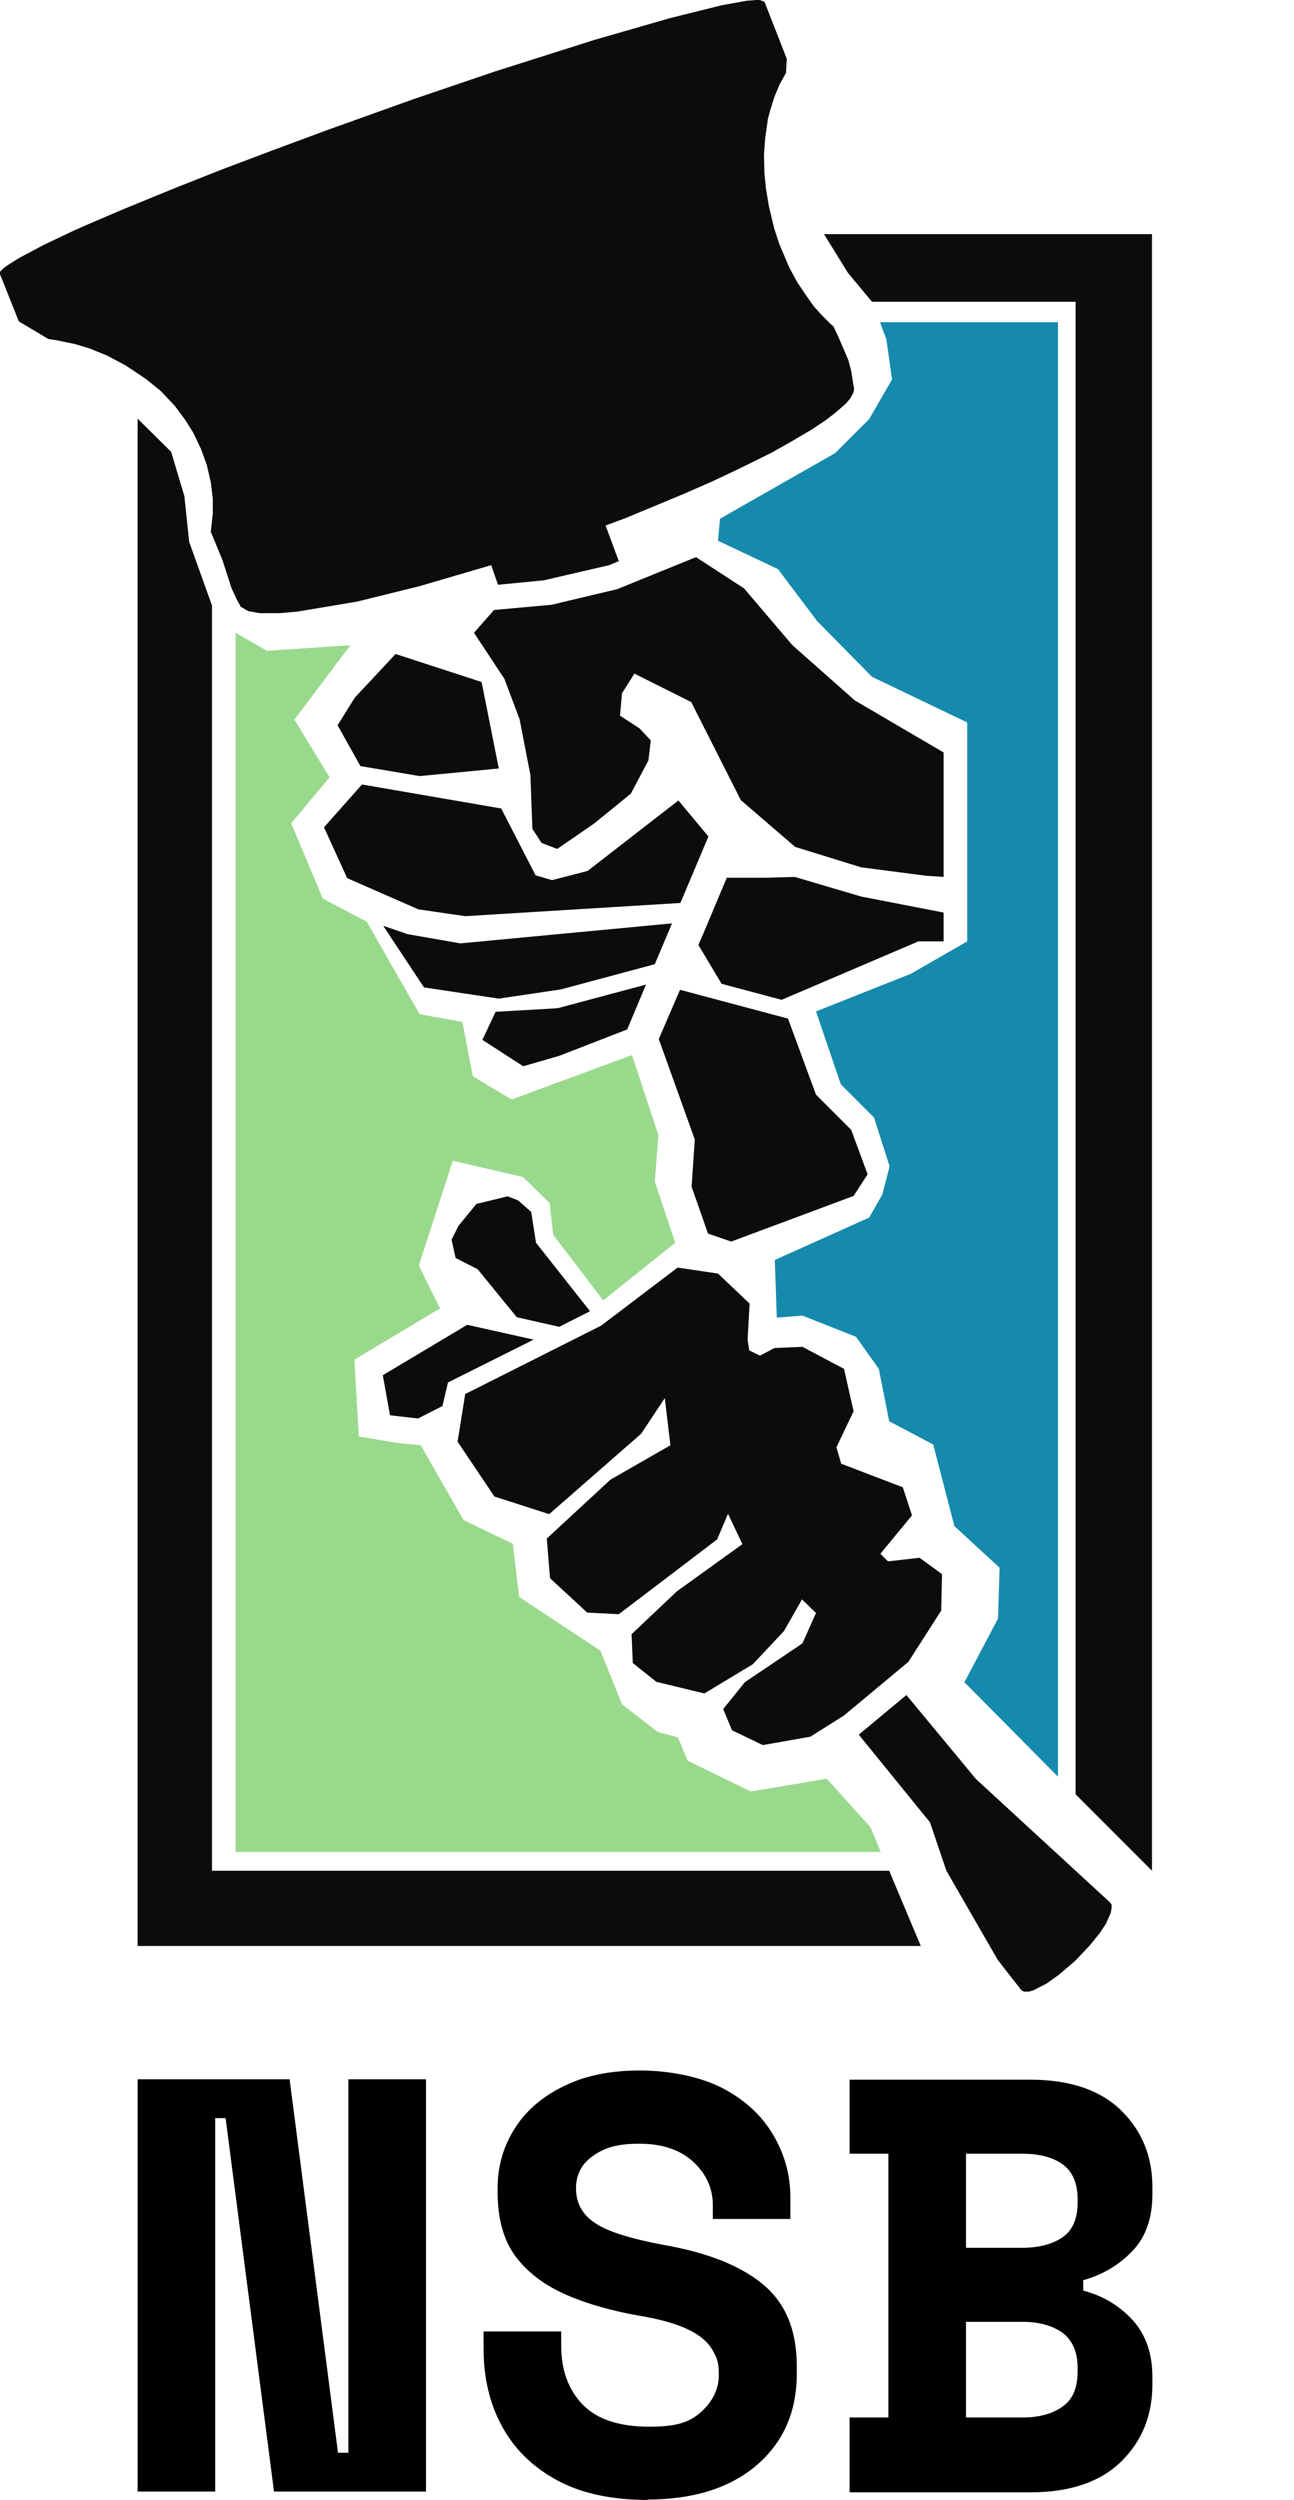 <?xml version="1.0" encoding="UTF-8"?>
<svg xmlns="http://www.w3.org/2000/svg" id="Ebene_1" version="1.2" viewBox="0 0 323.5 624.6">
  <polyline points="170 247.3 164.7 259.6 173.7 284.7 172.9 296.5 177 308.2 182.8 310.2 213.4 298.8 216.9 293.4 212.8 282.3 204 273.5 197 254.5 170 247.3" fill="#eae8e1"></polyline>
  <polyline points="113.9 314.3 112.9 309.7 114.6 306.3 119.1 300.8 126.9 298.9 129.5 299.9 132.8 302.8 134 310.5 147.5 327.6 139.8 331.5 129.2 329.1 119.4 317.1 113.9 314.3" fill="#eae8e1"></polyline>
  <polyline points="214.7 433.4 226.6 423.5 244 444.5 277.6 475.4 277.9 475.9 277.9 476.7 277.7 477.9 276.5 480.6 275 482.9 272.4 486.1 268.8 489.9 264.7 493.4 261.6 495.6 258.3 497.3 257.2 497.6 256 497.6 255.4 497.3 251.4 492.2 249.4 489.6 236.6 467.4 232.5 455.3 214.7 433.4" fill="#eae8e1"></polyline>
  <polyline points="264.5 443.9 264.5 80.5 220 80.5 221.6 84.8 223 94.8 217.3 104.7 208.8 113.2 180 129.6 179.5 135.1 194.5 142.2 204.3 155.2 218 169.1 241.8 180.5 241.8 235.2 227.7 243.3 204 252.7 210.2 270.9 218.5 279.2 222.4 291.4 220.6 298.4 217.3 304.2 193.7 314.8 194.2 329.2 200.6 328.7 214 334 219.7 342 222.3 355.1 233.3 360.9 238.6 381.3 249.9 391.7 249.5 404.4 241.1 420.3 264.5 443.9" fill="#168aad"></polyline>
  <polyline points="58.9 158.1 58.9 462.7 220.2 462.7 217.6 456.5 206.7 444.4 187.7 447.6 171.9 439.9 169.5 434.1 164.4 432.7 155.5 425.8 150.1 412.4 129.8 399 128.2 385.7 115.9 379.8 105.2 361.1 99.3 360.5 89.7 358.9 88.6 339.7 110 326.9 104.7 316.2 113.2 290 130.8 294.1 137.4 300.6 138.3 308.5 150.8 324.9 168.8 310.5 163.7 295.2 164.6 283.6 158 263.6 127.9 274.7 118.2 268.9 115.6 255.3 104.9 253.4 91.7 230.3 80.7 224.5 72.8 205.7 82.4 194.2 73.6 179.8 87.6 161.2 66.7 162.6 58.9 158.1" fill="#99d98c"></polyline>
  <g>
    <polyline points="86.8 219.4 104.6 227.2 116.3 228.9 170.1 225.6 177.1 209 169.6 200 146.9 217.6 138 219.9 133.9 218.7 125.3 202 90.5 196 81 206.7 86.8 219.4" fill="#eae8e1"></polyline>
    <polyline points="235.9 188 213.7 175 198.1 161.2 186 147 174 139.2 154.3 147.2 137.9 151.1 123.5 152.4 118.5 158.1 126.1 169.6 129.9 179.7 132.6 193.6 133.1 207.1 135.4 210.6 139.3 212.1 148.6 205.7 157.7 198.3 162.1 190 162.7 185 159.9 182 155 178.8 155.5 173.2 158.6 168.3 172.8 175.4 185.2 199.9 198.8 211.6 215.3 216.7 231.5 218.8 235.9 219.1" fill="#eae8e1"></polyline>
    <polyline points="90.1 191.4 104.9 193.9 124.7 192 120.4 170.4 98.9 163.4 88.7 174.3 84.4 181.2 90.1 191.4" fill="#eae8e1"></polyline>
    <polyline points="163.7 240.9 140.2 247.2 124.7 249.5 106 246.7 95.8 231.3 101.9 233.4 115.1 235.7 168 230.7" fill="#eae8e1"></polyline>
    <polyline points="123.9 252.8 120.6 259.8 130.8 266.4 139.8 263.8 156.8 257.2 161.5 246 139.4 251.9 123.9 252.8" fill="#eae8e1"></polyline>
    <polyline points="235.9 235.2 229.6 235.2 195.4 249.8 180.4 245.8 174.6 236.1 175.9 233.1 181.7 219.3 191.6 219.3 198.7 219.1 215.3 224 235.9 228" fill="#eae8e1"></polyline>
    <polyline points="116.8 331 95.7 343.6 97.5 353.6 104.5 354.4 110.6 351.3 112 345.4 133.4 334.7 116.8 331" fill="#eae8e1"></polyline>
    <polyline points="116.3 348.3 150.3 331.2 169.4 316.7 179.5 318.2 187.4 325.7 186.9 334.7 187.3 337.4 190 338.7 193.6 336.8 200.6 336.5 211 342 213.4 352.6 209.1 361.6 210.3 365.7 225.7 371.6 228 378.6 220.1 388.2 222 390.1 229.9 389.2 235.5 393.3 235.3 402.4 227.1 415.2 211 428.6 202.6 433.9 190.7 436 183 432.3 180.8 427 186.2 420.3 200.6 410.6 204 403 200.5 399.6 196 407.5 188.2 415.8 176.1 423.1 164.1 420.2 158.2 415.5 157.9 408.3 169.2 397.6 185.6 385.8 182 378.2 179.3 384.6 154.7 403.3 146.8 402.9 137.5 394.3 136.7 384.4 152.6 369.7 167.6 361.1 166.2 349.3 160.3 358.2 137.3 378.3 123.6 373.9 114.4 360.2 116.3 348.3" fill="#eae8e1"></polyline>
  </g>
  <polyline points="151.4 131.3 154.7 140.2 152.3 141.2 135.9 145 124.5 146.1 122.8 141.2 104.7 146.5 89.3 150.3 74.4 152.8 70 153.2 65 153.2 62.1 152.7 60.2 151.6 59.2 149.8 57.9 147 55.6 139.9 53.3 134.3 52.7 132.9 53.2 128.3 53.2 124.6 52.7 120.5 51.7 116.2 50.3 112.3 48.3 108.1 46.3 104.9 43.7 101.4 40.2 97.7 36.5 94.7 31.4 91.3 26.9 88.9 22.5 87.1 18.9 86 14.1 85 12.1 84.7 4.7 80.3 0 68.5 0 68.3 0 68.2 0 67.9 .9 67 1.7 66.4 4.7 64.5 11.1 61.1 18.7 57.5 23.5 55.4 31 52.2 44.2 46.8 55.6 42.3 68.3 37.5 81.8 32.5 103.3 24.8 123.6 17.9 148.5 10 167.6 4.5 180.5 1.3 186.6 .2 189 0 189.9 0 190.8 .3 191.2 .6 191.5 1.4 196.7 14.7 196.5 18.2 194.9 21.1 193.6 24.2 192.6 27.4 192 29.6 191.3 34.5 191 38.5 191.1 43.2 191.5 47.2 192.2 51.4 193.5 56.9 194.8 60.9 197.3 66.8 199.3 70.5 201.8 74.2 203.5 76.6 205.5 78.8 207.5 80.8 208.4 81.6 209.7 84.4 212.1 90 212.8 92.7 213.4 96.5 213.5 96.9 213.5 97.4 213.4 97.9 213.2 98.4 212.6 99.5 211.5 100.8 209.8 102.3 208.5 103.4 206.4 105 202.8 107.4 197.7 110.4 192.9 113.1 184.8 117.1 177.8 120.4 170.7 123.5 156.5 129.4 151.4 131.3" fill="#0c0c0c"></polyline>
  <polyline points="34.4 104.6 42.8 112.9 46.1 124 47.3 135.4 53 151.3 53 467.4 222.3 467.4 230.2 486.2 34.4 486.2 34.4 104.6" fill="#0c0c0c"></polyline>
  <polyline points="206 58.5 212 68.2 218 75.4 268.9 75.4 268.9 448.3 288 467.4 288 58.5 206 58.5 206 58.5" fill="#0c0c0c"></polyline>
  <polyline points="86.8 219.4 104.6 227.2 116.3 228.9 170.1 225.6 177.1 209 169.6 200 146.9 217.6 138 219.9 133.9 218.7 125.3 202 90.5 196 81 206.7 86.8 219.4" fill="#0c0c0c"></polyline>
  <polyline points="235.9 188 213.7 175 198.1 161.2 186 147 174 139.2 154.3 147.2 137.9 151.1 123.5 152.4 118.5 158.1 126.1 169.6 129.9 179.7 132.6 193.6 133.1 207.1 135.4 210.6 139.3 212.1 148.6 205.7 157.7 198.3 162.1 190 162.7 185 159.9 182 155 178.8 155.5 173.2 158.6 168.3 172.8 175.4 185.2 199.9 198.8 211.6 215.3 216.7 231.5 218.8 235.9 219.1" fill="#0c0c0c"></polyline>
  <polyline points="90.1 191.4 104.9 193.9 124.7 192 120.4 170.4 98.9 163.4 88.7 174.3 84.4 181.2 90.1 191.4" fill="#0c0c0c"></polyline>
  <polyline points="163.7 240.9 140.2 247.2 124.7 249.5 106 246.7 95.8 231.3 101.9 233.4 115.1 235.7 168 230.7" fill="#0c0c0c"></polyline>
  <polyline points="123.9 252.8 120.6 259.8 130.8 266.4 139.8 263.8 156.8 257.2 161.5 246 139.4 251.9 123.9 252.8" fill="#0c0c0c"></polyline>
  <polyline points="235.9 235.2 229.6 235.2 195.4 249.8 180.4 245.8 174.6 236.1 175.9 233.1 181.7 219.3 191.6 219.3 198.7 219.1 215.3 224 235.9 228" fill="#0c0c0c"></polyline>
  <polyline points="116.8 331 95.7 343.6 97.5 353.6 104.5 354.4 110.6 351.3 112 345.4 133.4 334.7 116.8 331" fill="#0c0c0c"></polyline>
  <polyline points="116.3 348.3 150.3 331.2 169.4 316.7 179.5 318.2 187.4 325.7 186.9 334.7 187.3 337.4 190 338.7 193.6 336.8 200.6 336.5 211 342 213.4 352.6 209.1 361.6 210.3 365.7 225.7 371.6 228 378.6 220.1 388.2 222 390.1 229.9 389.2 235.5 393.3 235.3 402.4 227.1 415.2 211 428.6 202.6 433.9 190.7 436 183 432.3 180.8 427 186.2 420.3 200.6 410.6 204 403 200.5 399.6 196 407.5 188.2 415.8 176.1 423.1 164.1 420.2 158.2 415.5 157.9 408.3 169.2 397.6 185.6 385.8 182 378.2 179.3 384.6 154.7 403.3 146.8 402.9 137.5 394.3 136.7 384.4 152.6 369.7 167.6 361.1 166.2 349.3 160.3 358.2 137.3 378.3 123.6 373.9 114.4 360.2 116.3 348.3" fill="#0c0c0c"></polyline>
  <polyline points="170 247.3 164.7 259.6 173.7 284.7 172.9 296.5 177 308.2 182.8 310.2 213.4 298.8 216.9 293.4 212.8 282.3 204 273.5 197 254.5 170 247.3" fill="#0c0c0c"></polyline>
  <polyline points="113.9 314.3 112.9 309.7 114.6 306.3 119.1 300.8 126.9 298.9 129.5 299.9 132.8 302.8 134 310.5 147.5 327.6 139.8 331.5 129.2 329.1 119.4 317.1 113.9 314.3" fill="#0c0c0c"></polyline>
  <polyline points="214.7 433.4 226.6 423.5 244 444.5 277.6 475.4 277.9 475.9 277.9 476.7 277.7 477.9 276.5 480.6 275 482.9 272.4 486.1 268.8 489.9 264.7 493.4 261.6 495.6 258.3 497.3 257.2 497.6 256 497.6 255.4 497.3 251.4 492.2 249.4 489.6 236.6 467.4 232.5 455.3 214.7 433.4" fill="#0c0c0c"></polyline>
  <g>
    <path d="M34.4,622.5v-103h38l12.1,93.3h2.6v-93.3h19.4v103h-38l-12.1-93.3h-2.6v93.3h-19.4Z"></path>
    <path d="M162,624.6c-9,0-16.6-1.6-22.7-4.9-6.1-3.3-10.7-7.8-13.8-13.5-3.1-5.7-4.6-12.1-4.6-19.3v-4.4h19.4v3.5c0,6.2,1.8,11.1,5.4,14.8,3.6,3.7,9.2,5.5,16.6,5.5s10.3-1.3,13.1-3.8c2.8-2.6,4.3-5.6,4.3-9.1s-.5-4.3-1.6-6.3c-1.1-1.9-3-3.6-5.9-5-2.8-1.4-6.9-2.6-12.2-3.5-6.9-1.2-13-2.9-18.3-5.2-5.3-2.3-9.6-5.4-12.7-9.5-3.1-4.1-4.6-9.5-4.6-16.3v-.9c0-5.6,1.5-10.6,4.4-15.1,2.9-4.5,7.1-8,12.4-10.5,5.3-2.6,11.6-3.8,18.8-3.8s15,1.5,20.6,4.4c5.6,2.9,9.8,6.8,12.7,11.7,2.9,4.9,4.3,10.1,4.3,15.7v5.3h-19.4v-3.5c0-4.1-1.6-7.7-4.8-10.7-3.2-3-7.7-4.6-13.5-4.6s-8.7,1-11.6,3c-2.9,2-4.3,4.7-4.3,8.2s1.5,6.4,4.6,8.5c3.1,2.2,8.9,4,17.4,5.6,10.8,1.9,19,5.1,24.7,9.8,5.7,4.7,8.5,11.5,8.5,20.5v1.8c0,9.5-3.3,17.1-10,22.9-6.7,5.7-15.8,8.6-27.4,8.6Z"></path>
    <path d="M212.4,622.5v-18.5h9.7v-65.9h-9.7v-18.5h45.2c9.9,0,17.5,2.6,22.7,7.7,5.2,5.1,7.8,11.5,7.8,19.1v1.8c0,5.9-1.6,10.6-4.9,14.1-3.3,3.5-7.4,6-12.4,7.4v2.6c5,1.3,9.1,3.8,12.4,7.4,3.3,3.7,4.9,8.4,4.9,14.2v1.8c0,7.8-2.6,14.2-7.8,19.3-5.2,5.1-12.8,7.7-22.7,7.7h-45.2ZM241.5,561.6h14.1c4.1,0,7.5-.9,10-2.6,2.6-1.8,3.8-4.7,3.8-8.7v-.9c0-4-1.3-6.9-3.8-8.7-2.6-1.8-5.9-2.6-10-2.6h-14.1v23.5ZM241.5,604h14.1c4.1,0,7.5-.9,10-2.7,2.6-1.8,3.8-4.7,3.8-8.8v-.9c0-4-1.3-6.9-3.8-8.8-2.6-1.8-5.9-2.7-10-2.7h-14.1v23.8Z"></path>
  </g>
</svg>
